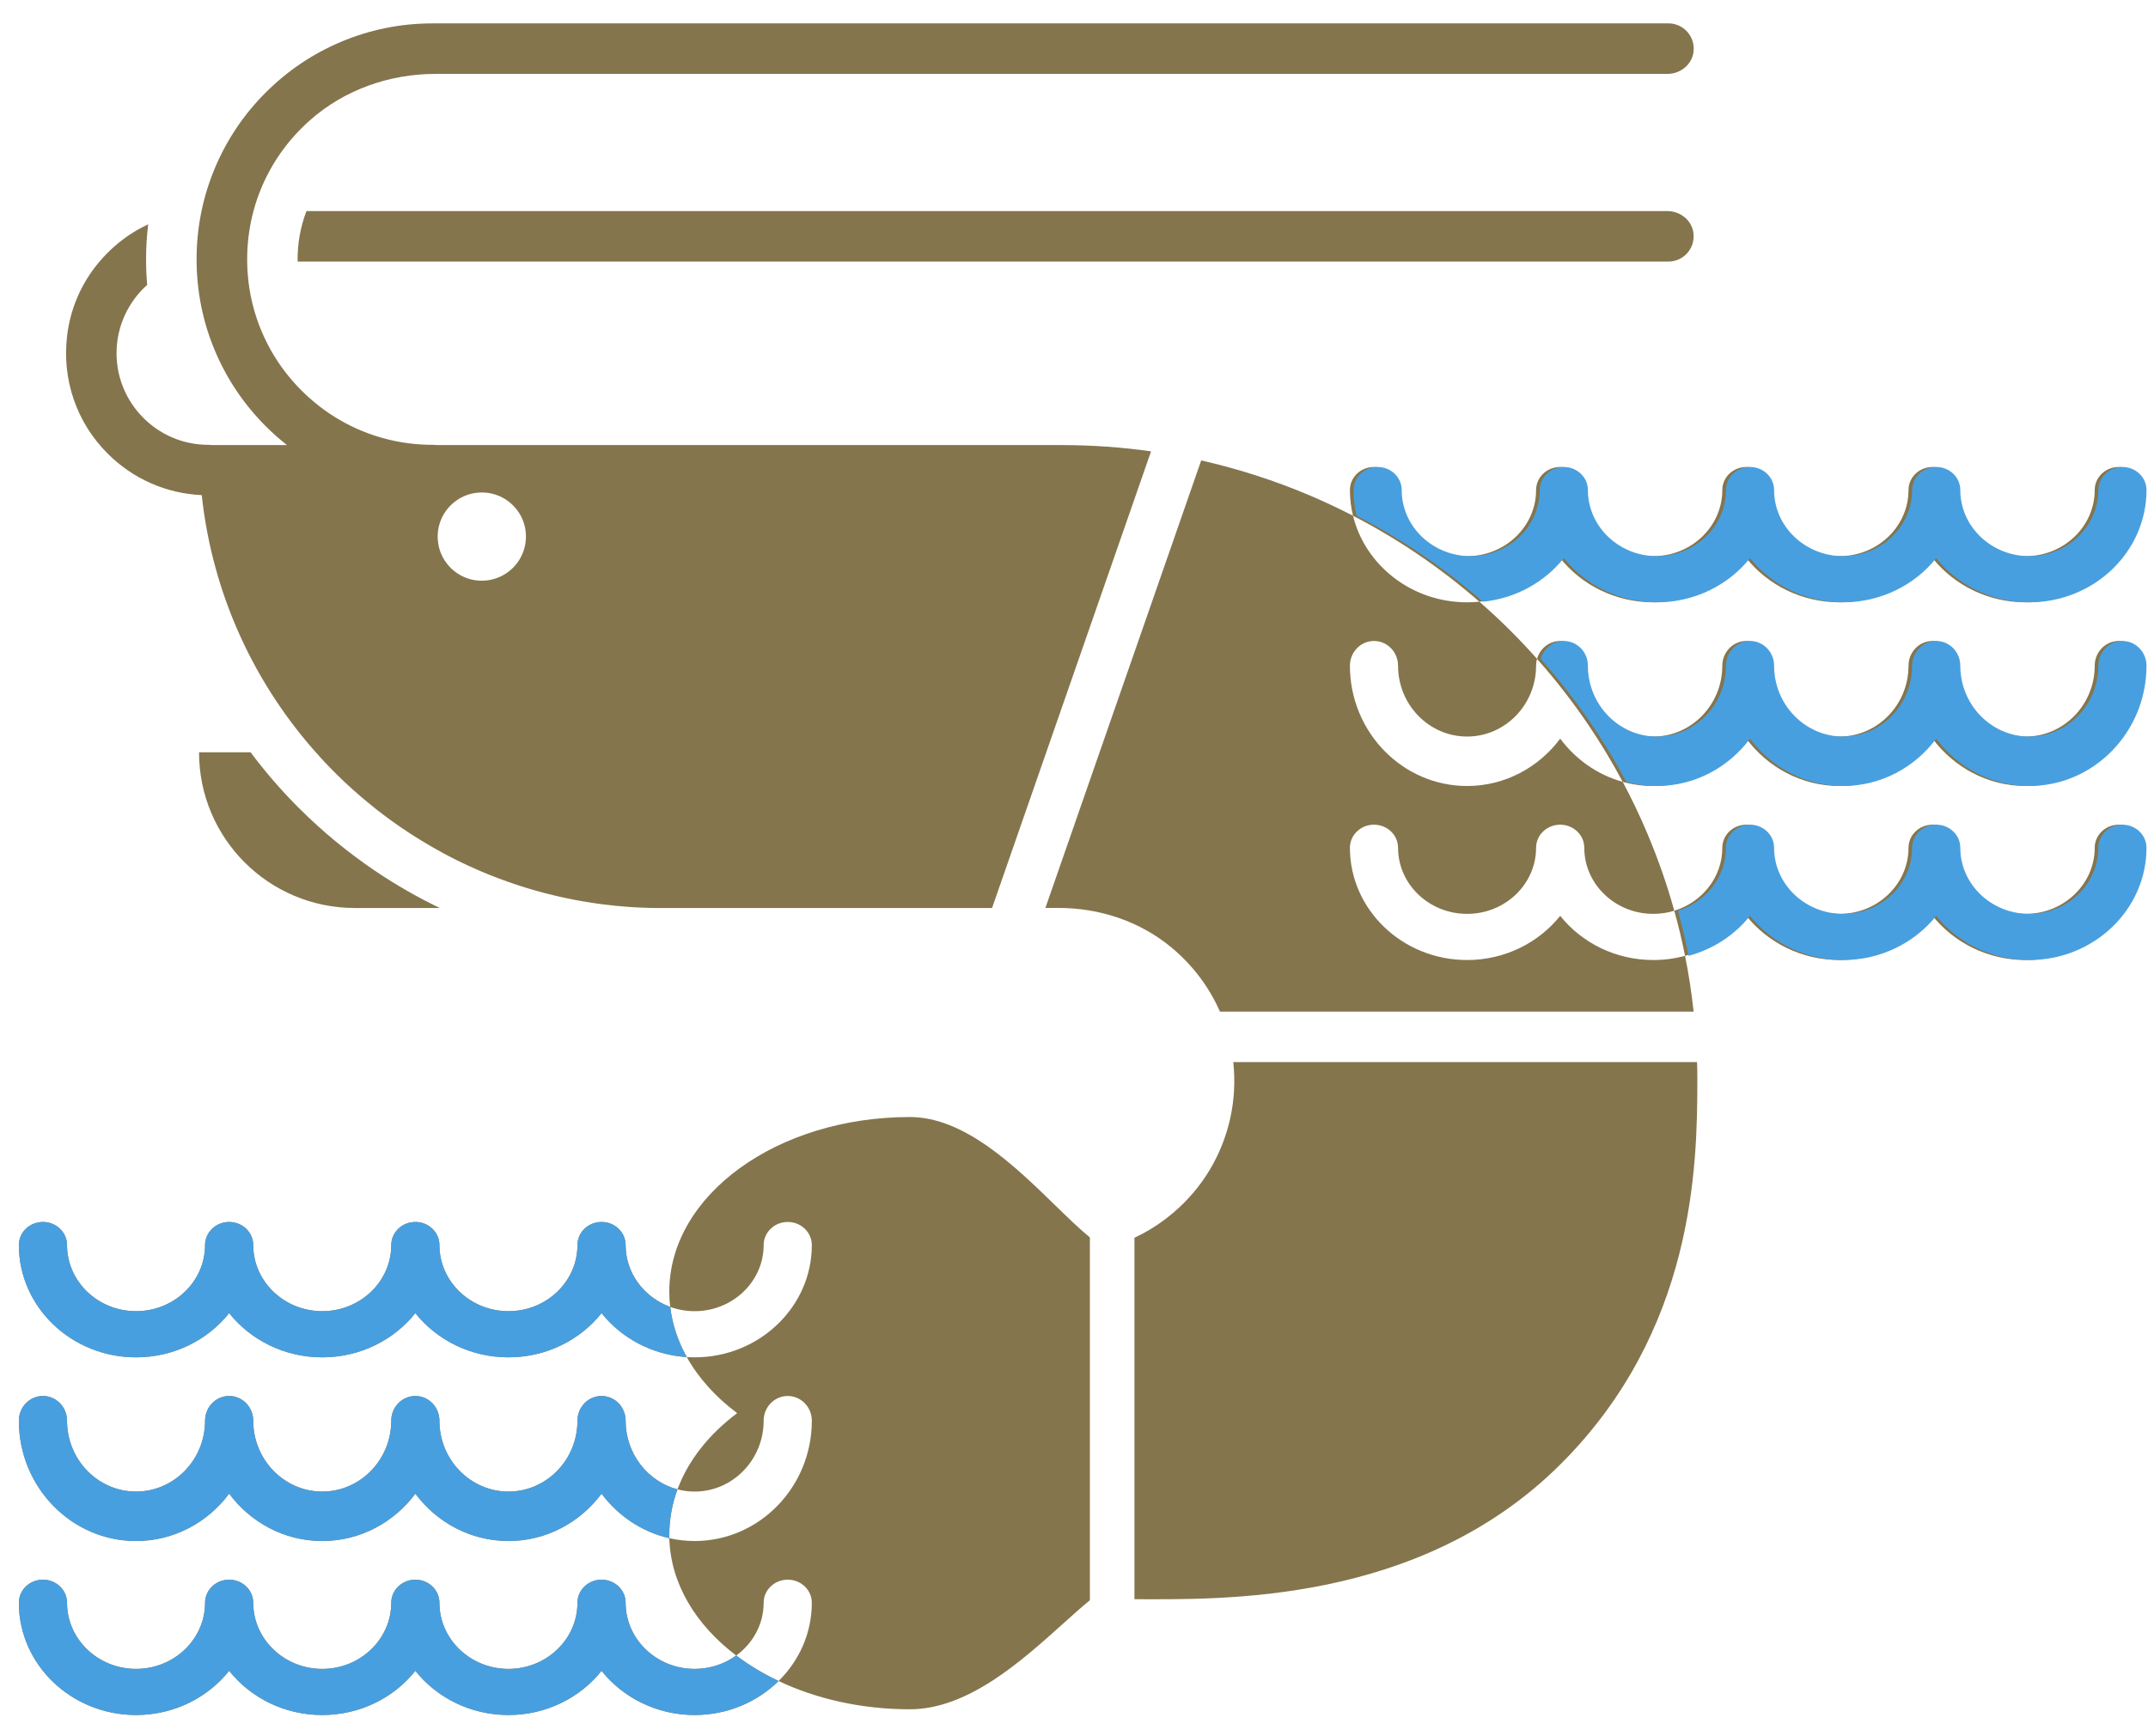<svg xmlns="http://www.w3.org/2000/svg" version="1.1" xmlns:xlink="http://www.w3.org/1999/xlink" xmlns:svgjs="http://svgjs.dev/svgjs" width="73" height="59"><svg width="73" height="59" viewBox="0 0 73 59" fill="none" xmlns="http://www.w3.org/2000/svg">
<path d="M3.223 9.089C2.71 9.76 2.383 10.563 2.282 11.402C2.099 12.912 2.606 14.367 3.66 15.42C4.52 16.28 5.648 16.776 6.856 16.831C7.223 20.237 8.675 23.318 10.863 25.719C10.873 25.731 10.884 25.743 10.895 25.755C10.929 25.792 10.962 25.828 10.996 25.864C11.01 25.88 11.025 25.896 11.039 25.912C11.07 25.944 11.1 25.976 11.131 26.008C11.147 26.024 11.164 26.042 11.18 26.059C11.209 26.089 11.238 26.119 11.269 26.15C11.285 26.168 11.303 26.185 11.321 26.202C11.35 26.231 11.379 26.26 11.408 26.289C11.426 26.307 11.444 26.325 11.462 26.343C11.491 26.371 11.52 26.4 11.549 26.428C11.568 26.446 11.586 26.464 11.605 26.482C11.634 26.51 11.663 26.538 11.692 26.566C11.711 26.584 11.729 26.6 11.748 26.618C11.778 26.646 11.808 26.674 11.838 26.701C11.857 26.718 11.875 26.736 11.894 26.752C11.924 26.78 11.955 26.808 11.986 26.836C12.004 26.852 12.022 26.869 12.04 26.884C12.073 26.913 12.105 26.942 12.139 26.971C12.155 26.986 12.172 27.001 12.189 27.015C12.225 27.047 12.26 27.078 12.297 27.108C12.311 27.119 12.324 27.131 12.339 27.143C12.386 27.182 12.431 27.221 12.479 27.26C12.482 27.262 12.486 27.266 12.49 27.269C12.541 27.311 12.594 27.354 12.646 27.396C12.65 27.4 12.653 27.402 12.656 27.405C12.704 27.443 12.751 27.481 12.799 27.52C12.814 27.531 12.829 27.542 12.843 27.553C12.88 27.582 12.918 27.611 12.956 27.64C12.974 27.654 12.992 27.667 13.01 27.682C13.044 27.707 13.078 27.733 13.113 27.759C13.133 27.773 13.152 27.788 13.172 27.803C13.205 27.828 13.238 27.852 13.271 27.876C13.293 27.892 13.314 27.906 13.334 27.921C13.366 27.944 13.399 27.968 13.432 27.99C13.454 28.006 13.475 28.02 13.497 28.036C13.53 28.058 13.562 28.081 13.595 28.104C13.617 28.12 13.638 28.134 13.66 28.149C13.693 28.171 13.726 28.194 13.759 28.215C13.781 28.23 13.804 28.244 13.825 28.26C13.858 28.282 13.892 28.303 13.925 28.326C13.948 28.34 13.969 28.355 13.991 28.368C14.026 28.39 14.06 28.412 14.094 28.434C14.116 28.448 14.137 28.461 14.158 28.474C14.194 28.497 14.231 28.519 14.267 28.541C14.287 28.554 14.307 28.566 14.327 28.578C14.366 28.603 14.406 28.627 14.447 28.65C14.463 28.66 14.48 28.67 14.497 28.68C14.549 28.712 14.601 28.742 14.653 28.772C14.658 28.775 14.662 28.777 14.667 28.78C14.725 28.813 14.783 28.846 14.841 28.879C14.851 28.885 14.861 28.89 14.871 28.896C14.919 28.923 14.966 28.948 15.015 28.975C15.034 28.985 15.053 28.995 15.07 29.006C15.11 29.027 15.15 29.048 15.189 29.069C15.211 29.081 15.233 29.093 15.255 29.104C15.292 29.123 15.329 29.142 15.366 29.161C15.389 29.173 15.413 29.184 15.436 29.197C15.472 29.215 15.508 29.233 15.543 29.25C15.568 29.263 15.593 29.274 15.617 29.286C15.652 29.303 15.688 29.321 15.722 29.338C15.748 29.35 15.773 29.361 15.799 29.373C15.833 29.39 15.869 29.406 15.904 29.423C15.929 29.435 15.954 29.446 15.98 29.457C16.015 29.473 16.05 29.49 16.086 29.505C16.112 29.517 16.137 29.528 16.163 29.54C16.199 29.556 16.235 29.571 16.27 29.587C16.296 29.598 16.321 29.609 16.346 29.619C16.383 29.635 16.42 29.651 16.457 29.666C16.482 29.677 16.506 29.686 16.531 29.697C16.569 29.712 16.608 29.728 16.647 29.744C16.671 29.753 16.694 29.763 16.716 29.771C16.759 29.788 16.802 29.805 16.844 29.821C16.863 29.829 16.883 29.836 16.902 29.843C16.959 29.864 17.016 29.886 17.073 29.907C17.079 29.909 17.084 29.911 17.089 29.912C17.153 29.936 17.215 29.958 17.279 29.981C17.295 29.986 17.31 29.992 17.327 29.997C17.374 30.014 17.422 30.03 17.469 30.047C17.492 30.054 17.515 30.062 17.537 30.069C17.578 30.082 17.619 30.096 17.659 30.109C17.685 30.117 17.711 30.126 17.736 30.134C17.774 30.146 17.814 30.158 17.852 30.171C17.878 30.179 17.905 30.186 17.932 30.195C17.969 30.206 18.007 30.218 18.045 30.229C18.073 30.237 18.101 30.244 18.129 30.253C18.166 30.264 18.203 30.275 18.239 30.285C18.267 30.293 18.295 30.3 18.325 30.308C18.361 30.318 18.398 30.328 18.435 30.338C18.464 30.346 18.492 30.354 18.521 30.361C18.558 30.371 18.595 30.38 18.632 30.389C18.661 30.397 18.689 30.403 18.718 30.41C18.756 30.419 18.794 30.429 18.831 30.438C18.859 30.445 18.887 30.451 18.916 30.458C18.955 30.467 18.993 30.476 19.032 30.485C19.06 30.492 19.087 30.497 19.115 30.504C19.155 30.513 19.196 30.522 19.237 30.53C19.263 30.535 19.29 30.541 19.315 30.546C19.36 30.555 19.405 30.564 19.449 30.573C19.472 30.578 19.494 30.582 19.517 30.587C19.578 30.599 19.641 30.61 19.703 30.621C19.708 30.621 19.713 30.624 19.718 30.624C19.785 30.636 19.852 30.647 19.92 30.658C19.941 30.662 19.962 30.665 19.983 30.668C20.03 30.676 20.077 30.683 20.123 30.691L20.202 30.702C20.243 30.707 20.285 30.714 20.327 30.72C20.356 30.724 20.384 30.728 20.412 30.731C20.452 30.736 20.492 30.741 20.532 30.747C20.561 30.75 20.591 30.753 20.621 30.757C20.66 30.761 20.7 30.766 20.738 30.77C20.768 30.773 20.798 30.777 20.828 30.78C20.867 30.785 20.905 30.788 20.944 30.793C20.975 30.796 21.006 30.798 21.036 30.801C21.074 30.805 21.113 30.808 21.152 30.811C21.184 30.814 21.214 30.817 21.245 30.819C21.284 30.823 21.322 30.825 21.361 30.828C21.393 30.831 21.423 30.833 21.454 30.835C21.494 30.837 21.533 30.839 21.573 30.842C21.603 30.844 21.633 30.845 21.665 30.847C21.705 30.849 21.745 30.851 21.785 30.853C21.814 30.854 21.845 30.855 21.874 30.856C21.916 30.858 21.959 30.86 22 30.861C22.028 30.861 22.056 30.863 22.084 30.863C22.131 30.864 22.178 30.865 22.225 30.865C22.248 30.865 22.272 30.865 22.295 30.866C22.366 30.866 22.436 30.867 22.507 30.867H25.673H33.715L39.119 15.343C38.116 15.201 37.099 15.13 36.072 15.13H14.828C14.788 15.124 14.747 15.121 14.705 15.121C12.844 15.121 11.107 14.32 9.885 12.882C9.046 11.894 8.531 10.657 8.423 9.364C8.254 7.346 9.024 5.426 10.533 4.089C11.705 3.051 13.237 2.512 14.801 2.512H56.67C57.108 2.512 57.501 2.197 57.555 1.762C57.618 1.239 57.212 0.795 56.704 0.795H14.701C13.619 0.795 12.568 1.008 11.579 1.426C10.624 1.83 9.767 2.409 9.03 3.145C8.293 3.882 7.715 4.738 7.311 5.694C6.893 6.684 6.681 7.734 6.681 8.816C6.681 9.899 6.893 10.95 7.311 11.938C7.715 12.893 8.294 13.751 9.03 14.488C9.259 14.717 9.501 14.932 9.753 15.13H7.198C7.158 15.124 7.118 15.121 7.075 15.121C5.359 15.121 3.961 13.724 3.961 12.007C3.961 11.085 4.364 10.255 5.002 9.685C4.976 9.398 4.964 9.107 4.964 8.815C4.964 8.415 4.989 8.018 5.036 7.625C4.338 7.951 3.716 8.446 3.222 9.09L3.223 9.089ZM16.628 16.762C17.249 16.864 17.751 17.365 17.853 17.987C18.021 19.012 17.147 19.887 16.12 19.719C15.5 19.617 14.998 19.116 14.896 18.494C14.727 17.469 15.602 16.595 16.628 16.762Z" fill="#84754D"></path>
<path d="M57.685 36.746C57.685 36.532 57.682 36.319 57.675 36.105H41.913C41.948 36.426 41.957 36.752 41.938 37.082C41.867 38.349 41.383 39.569 40.561 40.538C39.995 41.204 39.311 41.723 38.554 42.076V54.363C41.424 54.363 48.228 54.581 53.049 49.761C57.579 45.231 57.684 39.66 57.684 36.745L57.685 36.746Z" fill="#84754D"></path>
<path d="M57.552 7.926C57.5 7.49 57.107 7.176 56.668 7.176H10.414C10.209 7.716 10.105 8.295 10.115 8.892H56.7C57.21 8.892 57.615 8.448 57.552 7.926Z" fill="#84754D"></path>
<path d="M10.159 27.47C9.568 26.879 9.018 26.244 8.517 25.574H6.764C6.764 28.497 9.134 30.866 12.057 30.866H14.946C14.184 30.499 13.445 30.076 12.742 29.6C11.819 28.976 10.95 28.26 10.161 27.47H10.159Z" fill="#84754D"></path>
<path fill-rule="evenodd" clipRule="evenodd" d="M57.558 34.389H41.458L41.459 34.387C41.094 33.554 40.534 32.806 39.801 32.199C38.73 31.314 37.365 30.864 35.977 30.864H35.528L40.823 15.652C42.07 15.934 43.293 16.326 44.484 16.829C44.991 17.044 45.491 17.279 45.982 17.532C46.395 19.217 47.977 20.475 49.859 20.475C50 20.475 50.139 20.468 50.276 20.454C50.647 20.777 51.006 21.113 51.353 21.46C51.657 21.763 51.951 22.076 52.236 22.397C52.215 22.471 52.204 22.549 52.204 22.63C52.204 23.958 51.152 25.038 49.859 25.038C48.566 25.038 47.513 23.958 47.513 22.63C47.513 22.166 47.147 21.789 46.695 21.789C46.243 21.789 45.877 22.166 45.877 22.63C45.877 24.884 47.663 26.719 49.859 26.719C51.147 26.719 52.294 26.087 53.023 25.11H53.024C53.549 25.815 54.291 26.34 55.148 26.578C55.453 27.149 55.732 27.734 55.983 28.329C56.347 29.19 56.654 30.067 56.901 30.96C56.676 31.029 56.436 31.066 56.188 31.066C54.894 31.066 53.842 30.058 53.842 28.818C53.842 28.696 53.813 28.581 53.761 28.478C53.75 28.455 53.737 28.433 53.723 28.411C53.716 28.4 53.71 28.39 53.702 28.379C53.569 28.192 53.354 28.062 53.107 28.038C53.079 28.035 53.051 28.034 53.023 28.034C52.995 28.034 52.967 28.035 52.94 28.038C52.692 28.062 52.477 28.192 52.344 28.379C52.337 28.39 52.33 28.4 52.323 28.411C52.309 28.433 52.297 28.455 52.285 28.478C52.234 28.581 52.204 28.696 52.204 28.818C52.204 30.058 51.152 31.066 49.859 31.066C48.566 31.066 47.513 30.058 47.513 28.818C47.513 28.385 47.147 28.034 46.695 28.034C46.243 28.034 45.877 28.385 45.877 28.818C45.877 30.922 47.663 32.635 49.859 32.635C51.147 32.635 52.294 32.045 53.023 31.133H53.024C53.752 32.045 54.899 32.635 56.188 32.635C56.561 32.635 56.923 32.585 57.267 32.492C57.392 33.119 57.489 33.751 57.558 34.389ZM57.267 32.492C57.164 31.977 57.042 31.466 56.901 30.96C57.847 30.669 58.533 29.819 58.533 28.818C58.533 28.385 58.899 28.034 59.351 28.034C59.803 28.034 60.17 28.385 60.17 28.818C60.17 30.058 61.222 31.066 62.515 31.066C63.809 31.066 64.861 30.058 64.861 28.818C64.861 28.385 65.227 28.034 65.679 28.034C66.131 28.034 66.498 28.385 66.498 28.818C66.498 30.058 67.55 31.066 68.843 31.066C70.136 31.066 71.189 30.058 71.189 28.818C71.189 28.385 71.555 28.034 72.007 28.034C72.459 28.034 72.825 28.385 72.825 28.818C72.825 30.922 71.039 32.635 68.843 32.635C67.555 32.635 66.408 32.045 65.679 31.133C64.951 32.045 63.804 32.635 62.515 32.635C61.227 32.635 60.08 32.045 59.351 31.133C58.834 31.78 58.106 32.265 57.267 32.492ZM55.148 26.578C55.479 26.67 55.828 26.719 56.188 26.719C57.476 26.719 58.623 26.087 59.351 25.11C60.08 26.087 61.227 26.719 62.515 26.719C63.804 26.719 64.951 26.087 65.679 25.11C66.408 26.087 67.555 26.719 68.843 26.719C71.039 26.719 72.825 24.884 72.825 22.63C72.825 22.166 72.459 21.789 72.007 21.789C71.555 21.789 71.189 22.166 71.189 22.63C71.189 23.958 70.136 25.038 68.843 25.038C67.55 25.038 66.498 23.958 66.498 22.63C66.498 22.166 66.131 21.789 65.679 21.789C65.227 21.789 64.861 22.166 64.861 22.63C64.861 23.958 63.809 25.038 62.515 25.038C61.222 25.038 60.17 23.958 60.17 22.63C60.17 22.166 59.803 21.789 59.351 21.789C58.899 21.789 58.533 22.166 58.533 22.63C58.533 23.958 57.481 25.038 56.188 25.038C54.894 25.038 53.842 23.958 53.842 22.63C53.842 22.499 53.813 22.376 53.761 22.265C53.75 22.241 53.737 22.217 53.723 22.194C53.716 22.182 53.71 22.171 53.702 22.16C53.569 21.959 53.354 21.819 53.107 21.794C53.079 21.791 53.051 21.789 53.023 21.789C52.995 21.789 52.967 21.791 52.94 21.794C52.692 21.819 52.477 21.959 52.344 22.16C52.337 22.171 52.33 22.182 52.323 22.194C52.309 22.217 52.297 22.241 52.285 22.265C52.266 22.307 52.249 22.351 52.236 22.397C52.869 23.11 53.456 23.866 53.989 24.653C54.408 25.273 54.795 25.917 55.148 26.578ZM53.023 18.973C52.374 19.785 51.393 20.342 50.276 20.454C49.604 19.868 48.896 19.322 48.159 18.824C47.46 18.352 46.732 17.92 45.982 17.532C45.913 17.252 45.877 16.959 45.877 16.658C45.877 16.225 46.243 15.874 46.695 15.874C47.147 15.874 47.513 16.225 47.513 16.658C47.513 17.898 48.566 18.906 49.859 18.906C51.152 18.906 52.204 17.898 52.204 16.658C52.204 16.537 52.234 16.421 52.285 16.318C52.297 16.295 52.309 16.273 52.323 16.252C52.33 16.241 52.337 16.23 52.344 16.22C52.477 16.032 52.692 15.902 52.94 15.878C52.967 15.875 52.995 15.874 53.023 15.874C53.051 15.874 53.079 15.875 53.107 15.878C53.354 15.902 53.569 16.032 53.702 16.22C53.71 16.23 53.716 16.241 53.723 16.252C53.737 16.273 53.75 16.295 53.761 16.318C53.813 16.421 53.842 16.537 53.842 16.658C53.842 17.898 54.894 18.906 56.188 18.906C57.481 18.906 58.533 17.898 58.533 16.658C58.533 16.225 58.899 15.874 59.351 15.874C59.803 15.874 60.17 16.225 60.17 16.658C60.17 17.898 61.222 18.906 62.515 18.906C63.809 18.906 64.861 17.898 64.861 16.658C64.861 16.225 65.227 15.874 65.679 15.874C66.131 15.874 66.498 16.225 66.498 16.658C66.498 17.898 67.55 18.906 68.843 18.906C70.136 18.906 71.189 17.898 71.189 16.658C71.189 16.225 71.555 15.874 72.007 15.874C72.459 15.874 72.825 16.225 72.825 16.658C72.825 18.763 71.039 20.475 68.843 20.475C67.555 20.475 66.408 19.885 65.679 18.973C64.951 19.885 63.804 20.475 62.515 20.475C61.227 20.475 60.08 19.885 59.351 18.973C58.623 19.885 57.476 20.475 56.188 20.475C54.899 20.475 53.752 19.885 53.024 18.973H53.023Z" fill="#84754D"></path>
<path fill-rule="evenodd" clipRule="evenodd" d="M30.922 58.105C29.276 58.105 27.743 57.752 26.46 57.144C27.159 56.456 27.59 55.517 27.59 54.484C27.59 54.05 27.224 53.699 26.771 53.699C26.319 53.699 25.953 54.05 25.953 54.484C25.953 55.215 25.586 55.867 25.02 56.277C23.646 55.238 22.789 53.836 22.747 52.289C23.025 52.352 23.312 52.385 23.608 52.385C25.803 52.385 27.59 50.55 27.59 48.295C27.59 47.831 27.224 47.455 26.771 47.455C26.319 47.455 25.953 47.831 25.953 48.295C25.953 49.623 24.901 50.704 23.608 50.704C23.406 50.704 23.211 50.678 23.025 50.629C23.39 49.64 24.099 48.753 25.053 48.038C24.325 47.493 23.739 46.847 23.34 46.132C23.429 46.138 23.518 46.141 23.608 46.141C25.803 46.141 27.59 44.428 27.59 42.324C27.59 41.891 27.224 41.539 26.771 41.539C26.319 41.539 25.953 41.891 25.953 42.324C25.953 43.563 24.901 44.572 23.608 44.572C23.315 44.572 23.035 44.52 22.777 44.426C22.756 44.255 22.746 44.082 22.746 43.907C22.746 40.629 26.407 37.972 30.922 37.972C32.777 37.972 34.488 39.637 35.859 40.971C36.288 41.389 36.684 41.773 37.04 42.065V54.398C36.755 54.631 36.445 54.91 36.113 55.209L36.113 55.209C34.701 56.478 32.893 58.105 30.922 58.105ZM22.777 44.426C22.848 45.025 23.042 45.598 23.34 46.132C22.161 46.057 21.121 45.487 20.444 44.639C19.715 45.551 18.568 46.141 17.28 46.141C15.992 46.141 14.844 45.551 14.116 44.639C13.387 45.551 12.24 46.141 10.952 46.141C9.664 46.141 8.517 45.551 7.788 44.639H7.787C7.059 45.551 5.912 46.141 4.623 46.141C2.428 46.141 0.641 44.428 0.641 42.324C0.641 41.891 1.007 41.539 1.459 41.539C1.911 41.539 2.278 41.891 2.278 42.324C2.278 43.563 3.33 44.572 4.623 44.572C5.917 44.572 6.969 43.563 6.969 42.324C6.969 42.202 6.998 42.087 7.05 41.984C7.061 41.961 7.074 41.939 7.088 41.917C7.094 41.906 7.102 41.896 7.109 41.885C7.241 41.697 7.457 41.568 7.704 41.544C7.731 41.541 7.759 41.539 7.788 41.539C7.816 41.539 7.844 41.541 7.871 41.544C8.119 41.568 8.334 41.697 8.466 41.885C8.474 41.896 8.481 41.906 8.488 41.917C8.501 41.939 8.514 41.961 8.526 41.984C8.577 42.087 8.606 42.202 8.606 42.324C8.606 43.563 9.659 44.572 10.952 44.572C12.245 44.572 13.297 43.563 13.297 42.324C13.297 41.891 13.664 41.539 14.116 41.539C14.568 41.539 14.934 41.891 14.934 42.324C14.934 43.563 15.986 44.572 17.28 44.572C18.573 44.572 19.625 43.563 19.625 42.324C19.625 41.891 19.992 41.539 20.444 41.539C20.896 41.539 21.262 41.891 21.262 42.324C21.262 43.283 21.892 44.104 22.777 44.426ZM23.025 50.629C22.012 50.362 21.262 49.417 21.262 48.295C21.262 47.831 20.896 47.455 20.444 47.455C19.991 47.455 19.625 47.831 19.625 48.295C19.625 49.623 18.573 50.704 17.28 50.704C15.986 50.704 14.934 49.623 14.934 48.295C14.934 47.831 14.568 47.455 14.116 47.455C13.664 47.455 13.297 47.831 13.297 48.295C13.297 49.623 12.245 50.704 10.952 50.704C9.659 50.704 8.606 49.623 8.606 48.295C8.606 48.165 8.577 48.041 8.526 47.931C8.514 47.907 8.501 47.883 8.488 47.86C8.481 47.848 8.474 47.837 8.466 47.825C8.334 47.624 8.119 47.485 7.871 47.459C7.844 47.456 7.816 47.455 7.788 47.455C7.759 47.455 7.731 47.456 7.704 47.459C7.456 47.485 7.241 47.624 7.109 47.825C7.102 47.837 7.094 47.848 7.087 47.86C7.074 47.883 7.061 47.907 7.05 47.931C6.998 48.041 6.969 48.165 6.969 48.295C6.969 49.623 5.917 50.704 4.623 50.704C3.33 50.704 2.278 49.623 2.278 48.295C2.278 47.831 1.911 47.455 1.459 47.455C1.007 47.455 0.641 47.831 0.641 48.295C0.641 50.55 2.427 52.385 4.623 52.385C5.912 52.385 7.059 51.753 7.787 50.776H7.788C8.516 51.753 9.664 52.385 10.952 52.385C12.24 52.385 13.387 51.753 14.116 50.776C14.844 51.753 15.991 52.385 17.28 52.385C18.568 52.385 19.715 51.753 20.444 50.776C21.005 51.529 21.816 52.077 22.747 52.289C22.747 52.249 22.746 52.21 22.746 52.17C22.746 51.637 22.843 51.12 23.025 50.629ZM25.02 56.277C24.627 56.562 24.137 56.732 23.608 56.732C22.314 56.732 21.262 55.723 21.262 54.484C21.262 54.05 20.896 53.699 20.444 53.699C19.991 53.699 19.625 54.05 19.625 54.484C19.625 55.723 18.573 56.732 17.28 56.732C15.986 56.732 14.934 55.723 14.934 54.484C14.934 54.05 14.568 53.699 14.116 53.699C13.664 53.699 13.297 54.05 13.297 54.484C13.297 55.723 12.245 56.732 10.952 56.732C9.659 56.732 8.606 55.723 8.606 54.484C8.606 54.362 8.577 54.246 8.526 54.144C8.514 54.121 8.501 54.098 8.488 54.077C8.481 54.066 8.474 54.056 8.466 54.045C8.334 53.857 8.119 53.727 7.871 53.703C7.844 53.701 7.816 53.699 7.788 53.699C7.759 53.699 7.731 53.701 7.704 53.703C7.457 53.727 7.241 53.857 7.109 54.045C7.102 54.056 7.094 54.066 7.088 54.077C7.074 54.098 7.061 54.121 7.05 54.144C6.998 54.246 6.969 54.362 6.969 54.484C6.969 55.723 5.917 56.732 4.623 56.732C3.33 56.732 2.278 55.723 2.278 54.484C2.278 54.05 1.911 53.699 1.459 53.699C1.007 53.699 0.641 54.05 0.641 54.484C0.641 56.588 2.428 58.3 4.623 58.3C5.912 58.3 7.059 57.711 7.787 56.798H7.788C8.516 57.711 9.664 58.3 10.952 58.3C12.24 58.3 13.387 57.711 14.116 56.798C14.844 57.711 15.991 58.3 17.28 58.3C18.568 58.3 19.715 57.711 20.444 56.798C21.172 57.711 22.319 58.3 23.608 58.3C24.725 58.3 25.736 57.857 26.46 57.144C25.935 56.895 25.452 56.604 25.02 56.277Z" fill="#84754D"></path>
<path fill-rule="evenodd" clipRule="evenodd" d="M50.4 20.454C49.728 19.868 49.02 19.322 48.283 18.824C47.584 18.352 46.855 17.92 46.105 17.532C46.036 17.252 46 16.959 46 16.658C46 16.225 46.366 15.874 46.818 15.874C47.27 15.874 47.637 16.225 47.637 16.658C47.637 17.898 48.689 18.906 49.982 18.906C51.276 18.906 52.328 17.898 52.328 16.658C52.328 16.536 52.357 16.421 52.409 16.318C52.42 16.295 52.433 16.273 52.447 16.252C52.453 16.241 52.461 16.23 52.468 16.22C52.6 16.032 52.816 15.902 53.063 15.878C53.09 15.875 53.118 15.874 53.147 15.874C53.175 15.874 53.203 15.875 53.23 15.878C53.478 15.902 53.693 16.032 53.825 16.22C53.833 16.23 53.84 16.241 53.847 16.252C53.86 16.273 53.873 16.295 53.885 16.318C53.936 16.421 53.965 16.536 53.965 16.658C53.965 17.898 55.018 18.906 56.311 18.906C57.604 18.906 58.657 17.898 58.657 16.658C58.657 16.225 59.023 15.874 59.475 15.874C59.927 15.874 60.293 16.225 60.293 16.658C60.293 17.898 61.346 18.906 62.639 18.906C63.932 18.906 64.984 17.898 64.984 16.658C64.984 16.225 65.351 15.874 65.803 15.874C66.255 15.874 66.621 16.225 66.621 16.658C66.621 17.898 67.673 18.906 68.967 18.906C70.26 18.906 71.312 17.898 71.312 16.658C71.312 16.225 71.678 15.874 72.13 15.874C72.583 15.874 72.949 16.225 72.949 16.658C72.949 18.763 71.162 20.475 68.967 20.475C67.678 20.475 66.531 19.885 65.803 18.973C65.074 19.885 63.927 20.475 62.639 20.475C61.35 20.475 60.203 19.885 59.475 18.973C58.746 19.885 57.599 20.475 56.311 20.475C55.023 20.475 53.876 19.885 53.147 18.973H53.146C52.498 19.785 51.517 20.342 50.4 20.454ZM57.39 32.492C58.23 32.265 58.958 31.78 59.475 31.133C60.203 32.045 61.35 32.635 62.639 32.635C63.927 32.635 65.074 32.045 65.803 31.133C66.531 32.045 67.678 32.635 68.967 32.635C71.162 32.635 72.949 30.922 72.949 28.818C72.949 28.385 72.583 28.034 72.13 28.034C71.678 28.034 71.312 28.385 71.312 28.818C71.312 30.058 70.26 31.066 68.967 31.066C67.673 31.066 66.621 30.058 66.621 28.818C66.621 28.385 66.255 28.034 65.803 28.034C65.351 28.034 64.984 28.385 64.984 28.818C64.984 30.058 63.932 31.066 62.639 31.066C61.346 31.066 60.293 30.058 60.293 28.818C60.293 28.385 59.927 28.034 59.475 28.034C59.023 28.034 58.657 28.385 58.657 28.818C58.657 29.819 57.97 30.669 57.025 30.959C57.165 31.466 57.287 31.977 57.39 32.492ZM55.271 26.578C54.919 25.917 54.531 25.273 54.112 24.653C53.579 23.866 52.993 23.11 52.36 22.397C52.373 22.351 52.389 22.307 52.409 22.265C52.42 22.241 52.433 22.217 52.447 22.194C52.453 22.182 52.461 22.171 52.468 22.16C52.6 21.959 52.816 21.819 53.063 21.794C53.09 21.791 53.118 21.789 53.147 21.789C53.175 21.789 53.203 21.791 53.23 21.794C53.478 21.819 53.693 21.959 53.825 22.16C53.833 22.171 53.84 22.182 53.847 22.194C53.86 22.217 53.873 22.241 53.885 22.265C53.936 22.376 53.965 22.499 53.965 22.63C53.965 23.958 55.018 25.038 56.311 25.038C57.604 25.038 58.657 23.958 58.657 22.63C58.657 22.166 59.023 21.789 59.475 21.789C59.927 21.789 60.293 22.166 60.293 22.63C60.293 23.958 61.346 25.038 62.639 25.038C63.932 25.038 64.984 23.958 64.984 22.63C64.984 22.166 65.351 21.789 65.803 21.789C66.255 21.789 66.621 22.166 66.621 22.63C66.621 23.958 67.673 25.038 68.967 25.038C70.26 25.038 71.312 23.958 71.312 22.63C71.312 22.166 71.678 21.789 72.13 21.789C72.583 21.789 72.949 22.166 72.949 22.63C72.949 24.884 71.162 26.719 68.967 26.719C67.678 26.719 66.531 26.087 65.803 25.11C65.074 26.087 63.927 26.719 62.639 26.719C61.35 26.719 60.203 26.087 59.475 25.11C58.746 26.087 57.599 26.719 56.311 26.719C55.951 26.719 55.603 26.67 55.271 26.578Z" fill="#489FDF"></path>
<path fill-rule="evenodd" clipRule="evenodd" d="M22.747 52.289C22.746 52.249 22.746 52.21 22.746 52.17C22.746 51.637 22.843 51.12 23.024 50.629C22.012 50.362 21.262 49.417 21.262 48.295C21.262 47.831 20.896 47.455 20.444 47.455C19.991 47.455 19.625 47.831 19.625 48.295C19.625 49.623 18.573 50.704 17.28 50.704C15.986 50.704 14.934 49.623 14.934 48.295C14.934 47.831 14.568 47.455 14.116 47.455C13.664 47.455 13.297 47.831 13.297 48.295C13.297 49.623 12.245 50.704 10.952 50.704C9.659 50.704 8.606 49.623 8.606 48.295C8.606 48.165 8.577 48.041 8.526 47.931C8.514 47.907 8.501 47.883 8.488 47.86C8.481 47.848 8.474 47.837 8.466 47.825C8.334 47.624 8.119 47.485 7.871 47.459C7.844 47.456 7.816 47.455 7.788 47.455C7.759 47.455 7.731 47.456 7.704 47.459C7.456 47.485 7.241 47.624 7.109 47.825C7.102 47.837 7.094 47.848 7.087 47.86C7.074 47.883 7.061 47.907 7.05 47.931C6.998 48.041 6.969 48.165 6.969 48.295C6.969 49.623 5.917 50.704 4.623 50.704C3.33 50.704 2.278 49.623 2.278 48.295C2.278 47.831 1.911 47.455 1.459 47.455C1.007 47.455 0.641 47.831 0.641 48.295C0.641 50.55 2.427 52.385 4.623 52.385C5.911 52.385 7.059 51.753 7.787 50.776H7.788C8.516 51.753 9.664 52.385 10.952 52.385C12.24 52.385 13.387 51.753 14.116 50.776C14.844 51.753 15.991 52.385 17.28 52.385C18.568 52.385 19.715 51.753 20.444 50.776C21.005 51.529 21.815 52.077 22.747 52.289ZM25.02 56.277C24.627 56.562 24.137 56.732 23.608 56.732C22.314 56.732 21.262 55.723 21.262 54.484C21.262 54.05 20.896 53.699 20.444 53.699C19.991 53.699 19.625 54.05 19.625 54.484C19.625 55.723 18.573 56.732 17.28 56.732C15.986 56.732 14.934 55.723 14.934 54.484C14.934 54.05 14.568 53.699 14.116 53.699C13.664 53.699 13.297 54.05 13.297 54.484C13.297 55.723 12.245 56.732 10.952 56.732C9.659 56.732 8.606 55.723 8.606 54.484C8.606 54.362 8.577 54.246 8.526 54.144C8.514 54.121 8.501 54.098 8.488 54.077C8.481 54.066 8.474 54.056 8.466 54.045C8.334 53.857 8.119 53.727 7.871 53.703C7.844 53.7 7.816 53.699 7.788 53.699C7.759 53.699 7.731 53.7 7.704 53.703C7.456 53.727 7.241 53.857 7.109 54.045C7.102 54.056 7.094 54.066 7.087 54.077C7.074 54.098 7.061 54.121 7.05 54.144C6.998 54.246 6.969 54.362 6.969 54.484C6.969 55.723 5.917 56.732 4.623 56.732C3.33 56.732 2.278 55.723 2.278 54.484C2.278 54.05 1.911 53.699 1.459 53.699C1.007 53.699 0.641 54.05 0.641 54.484C0.641 56.588 2.427 58.3 4.623 58.3C5.911 58.3 7.059 57.711 7.787 56.798H7.788C8.516 57.711 9.664 58.3 10.952 58.3C12.24 58.3 13.387 57.711 14.116 56.798C14.844 57.711 15.991 58.3 17.28 58.3C18.568 58.3 19.715 57.711 20.444 56.798C21.172 57.711 22.319 58.3 23.608 58.3C24.725 58.3 25.736 57.857 26.46 57.144C25.935 56.895 25.452 56.604 25.02 56.277ZM22.777 44.426C21.892 44.104 21.262 43.283 21.262 42.324C21.262 41.891 20.896 41.539 20.444 41.539C19.991 41.539 19.625 41.891 19.625 42.324C19.625 43.563 18.573 44.572 17.28 44.572C15.986 44.572 14.934 43.563 14.934 42.324C14.934 41.891 14.568 41.539 14.116 41.539C13.664 41.539 13.297 41.891 13.297 42.324C13.297 43.563 12.245 44.572 10.952 44.572C9.659 44.572 8.606 43.563 8.606 42.324C8.606 42.202 8.577 42.087 8.526 41.984C8.514 41.961 8.501 41.939 8.488 41.917C8.481 41.906 8.474 41.896 8.466 41.885C8.334 41.697 8.119 41.567 7.871 41.543C7.844 41.541 7.816 41.539 7.788 41.539C7.759 41.539 7.731 41.541 7.704 41.543C7.456 41.567 7.241 41.697 7.109 41.885C7.102 41.896 7.094 41.906 7.087 41.917C7.074 41.939 7.061 41.961 7.05 41.984C6.998 42.087 6.969 42.202 6.969 42.324C6.969 43.563 5.917 44.572 4.623 44.572C3.33 44.572 2.278 43.563 2.278 42.324C2.278 41.891 1.911 41.539 1.459 41.539C1.007 41.539 0.641 41.891 0.641 42.324C0.641 44.428 2.427 46.141 4.623 46.141C5.911 46.141 7.059 45.551 7.787 44.639H7.788C8.516 45.551 9.664 46.141 10.952 46.141C12.24 46.141 13.387 45.551 14.116 44.639C14.844 45.551 15.991 46.141 17.28 46.141C18.568 46.141 19.715 45.551 20.444 44.639C21.121 45.487 22.161 46.057 23.34 46.132C23.042 45.597 22.848 45.025 22.777 44.426Z" fill="#489FDF"></path>
</svg><style>@media (prefers-color-scheme: light) { :root { filter: none; } }
@media (prefers-color-scheme: dark) { :root { filter: none; } }
</style></svg>